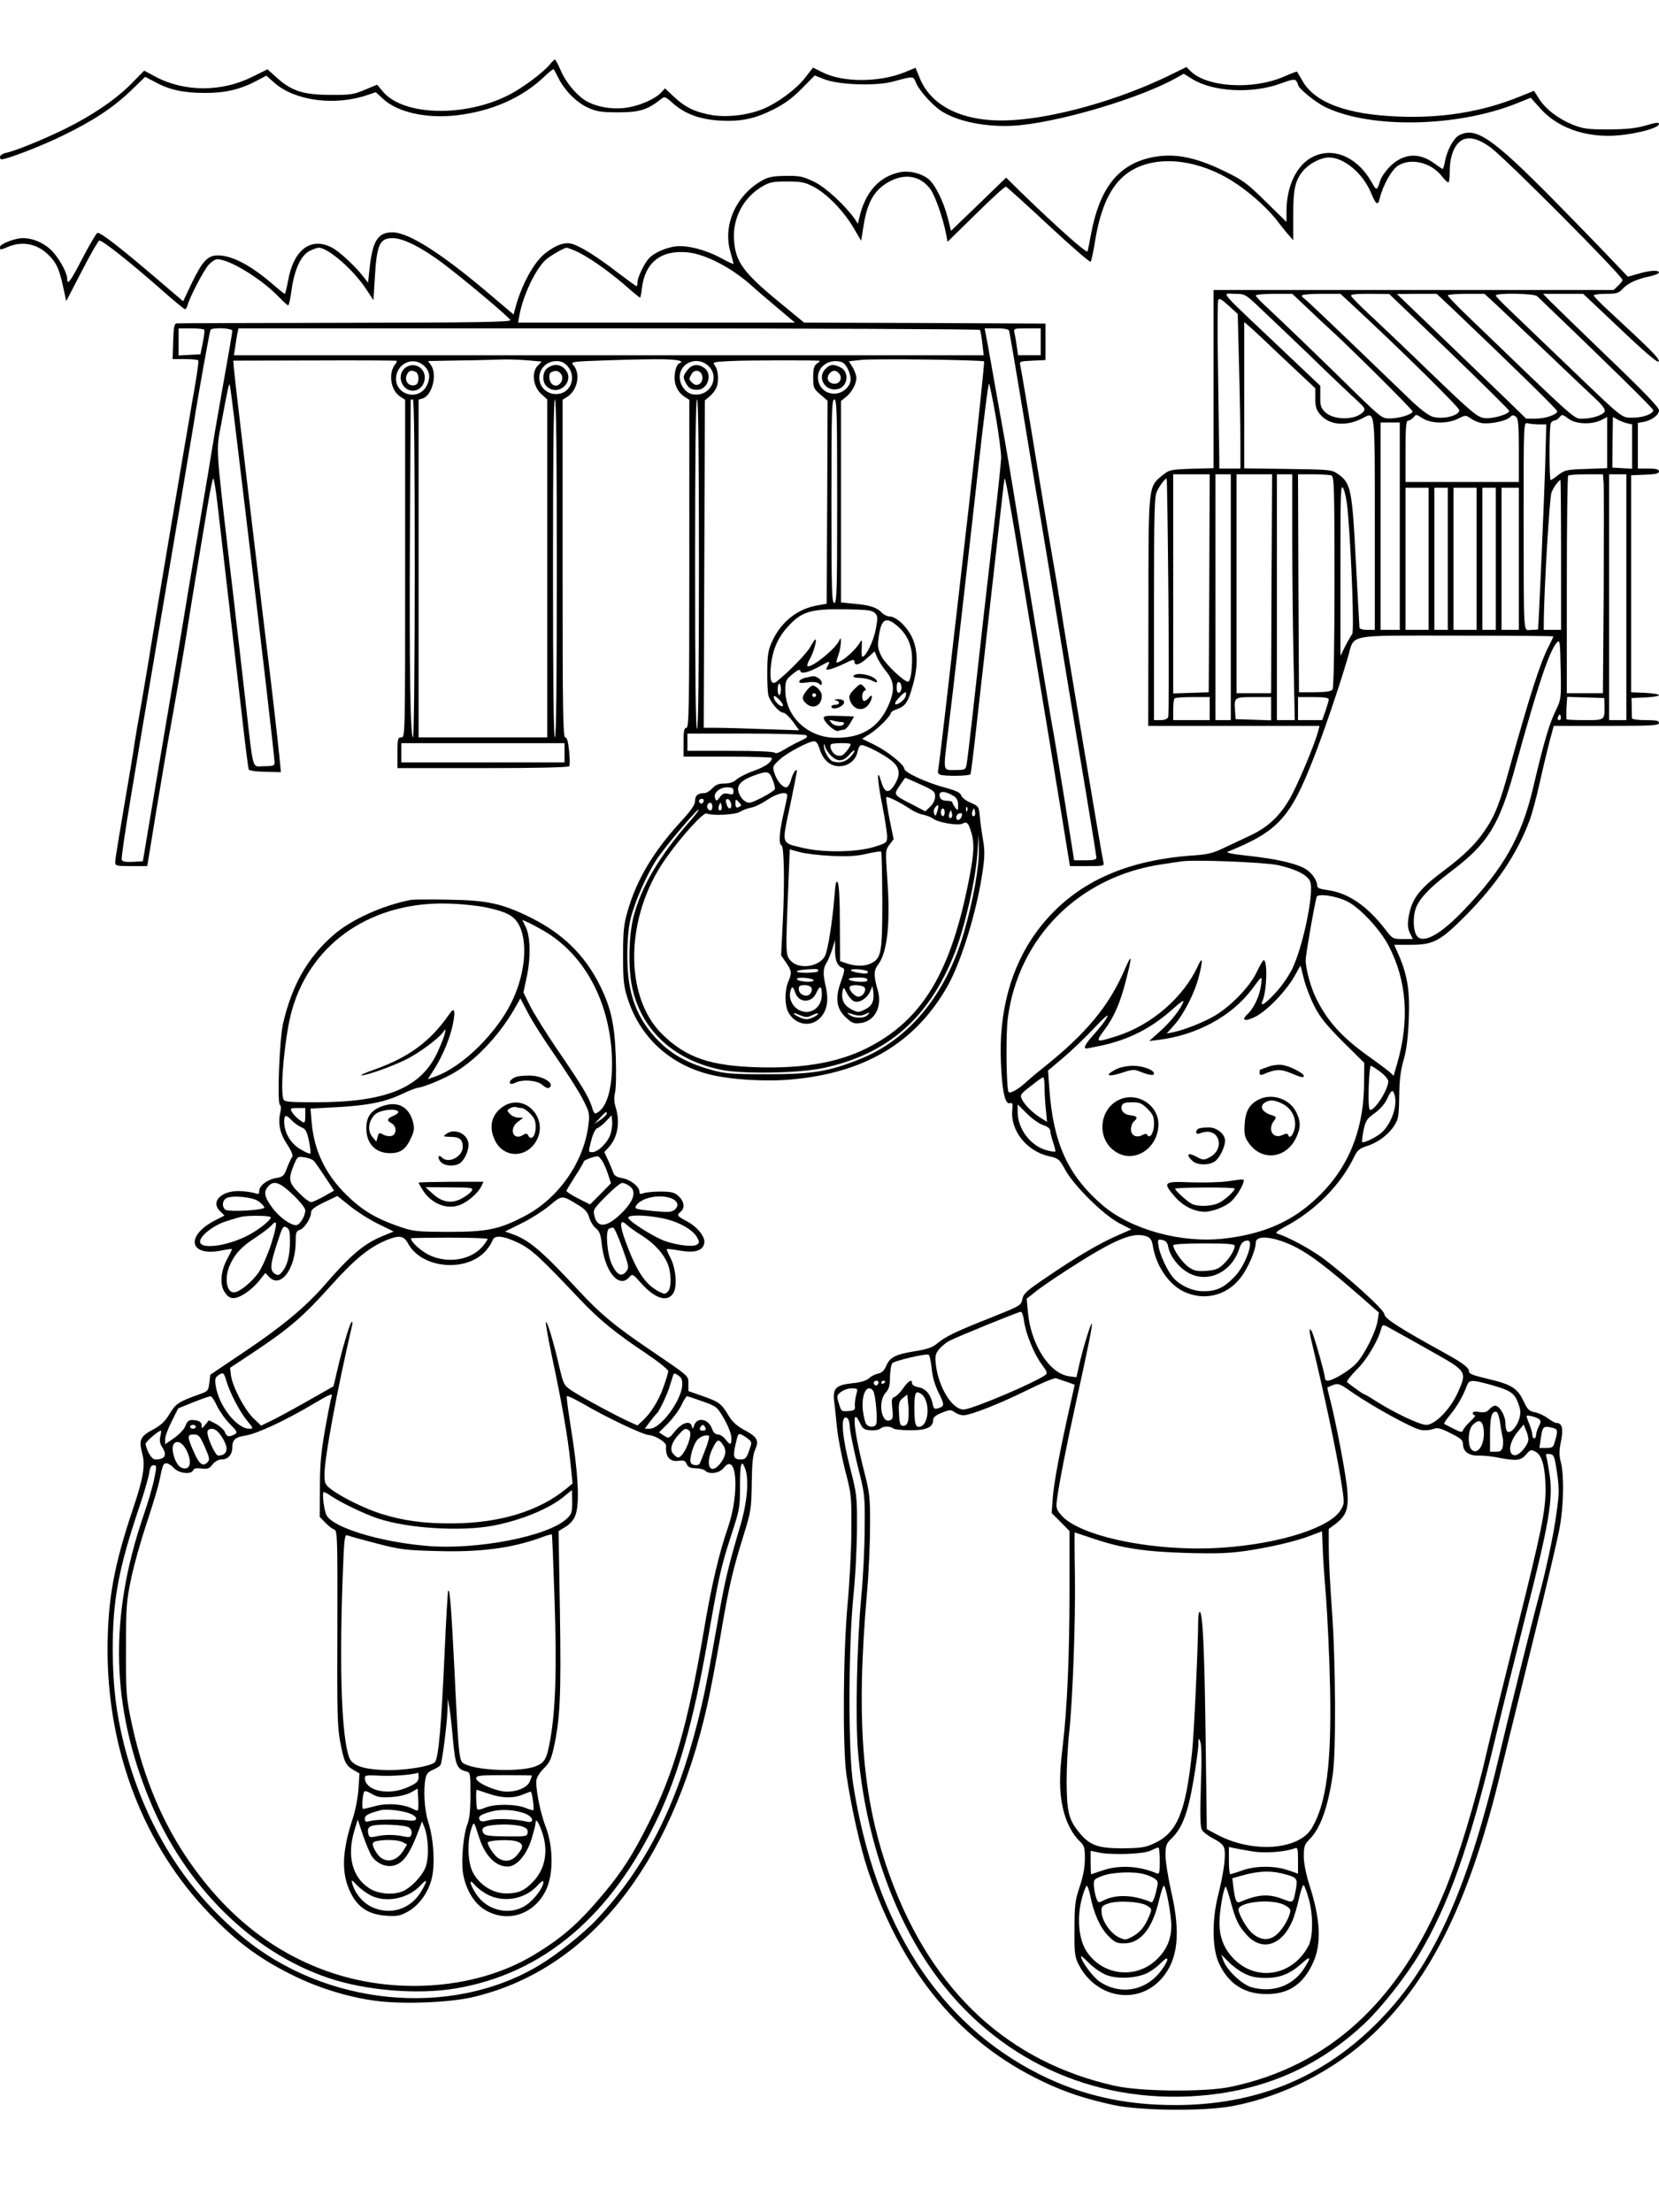 <?xml version="1.0" standalone="no"?>
<!DOCTYPE svg PUBLIC "-//W3C//DTD SVG 20010904//EN"
 "http://www.w3.org/TR/2001/REC-SVG-20010904/DTD/svg10.dtd">
<svg version="1.0" xmlns="http://www.w3.org/2000/svg"
 width="864pt" height="1152pt" viewBox="0 0 864 1152"
 preserveAspectRatio="xMidYMid meet">

<g transform="translate(0,1152) scale(0.1,-0.1)"
fill="#000000" stroke="none">
<path d="M2864 11185 c-35 -43 -145 -125 -217 -161 -228 -115 -544 -107 -651
17 l-32 38 -65 -27 c-57 -24 -76 -27 -179 -26 -138 0 -202 20 -278 89 l-49 44
-77 -38 c-160 -81 -355 -81 -507 0 l-58 31 -69 -70 c-81 -81 -200 -162 -339
-231 -111 -55 -265 -118 -312 -127 -17 -4 -31 -13 -31 -20 0 -8 3 -14 7 -14
28 0 210 70 320 124 161 78 266 148 359 238 l70 68 55 -29 c74 -40 147 -55
259 -55 105 0 183 19 266 63 l51 27 42 -37 c106 -94 314 -122 484 -64 l44 15
37 -34 c74 -70 223 -104 380 -87 186 21 345 91 463 204 24 23 44 39 47 36 2
-2 13 -24 25 -47 33 -65 95 -127 154 -153 44 -20 68 -24 157 -24 109 0 149 12
219 66 23 19 24 18 68 -21 62 -54 139 -82 243 -88 109 -6 181 9 280 59 57 29
98 59 146 108 l67 68 51 -20 c74 -29 268 -36 356 -12 112 30 105 30 121 -7 16
-40 89 -120 134 -148 96 -60 262 -88 417 -71 234 26 620 143 800 243 l43 24
45 -28 c109 -67 313 -77 459 -23 60 22 75 24 82 13 5 -7 9 -16 9 -19 0 -18 93
-94 145 -118 236 -112 682 -103 990 19 l77 31 53 -59 c98 -108 262 -158 439
-133 99 14 176 38 176 56 0 9 -17 7 -67 -8 -52 -15 -98 -20 -193 -21 -111 0
-132 3 -188 24 -76 31 -142 81 -177 136 l-26 41 -82 -33 c-189 -76 -397 -110
-621 -101 -271 10 -438 72 -503 186 -15 25 -27 47 -28 48 -1 2 -34 -11 -73
-28 -162 -68 -398 -53 -482 31 l-21 21 -92 -45 c-259 -126 -590 -220 -822
-232 -238 -13 -412 67 -474 217 l-23 56 -58 -24 c-133 -53 -321 -53 -428 1
l-48 24 -41 -53 c-46 -59 -143 -131 -218 -162 -77 -32 -183 -45 -263 -33 -89
15 -141 39 -200 94 l-49 46 -19 -21 c-29 -32 -103 -66 -170 -78 -70 -13 -153
-2 -212 28 -53 27 -115 100 -143 167 -13 30 -26 54 -29 54 -3 0 -15 -11 -26
-25z"/>
<path d="M7598 10815 c-29 -16 -63 -80 -73 -137 -4 -21 -9 -38 -11 -38 -2 0
-23 13 -45 30 -78 56 -155 52 -224 -11 -24 -23 -49 -57 -56 -77 -18 -57 -20
-57 -46 -10 -76 134 -206 187 -314 127 -79 -44 -129 -152 -129 -279 l0 -56
-108 106 c-96 95 -119 112 -212 157 -165 81 -281 100 -405 68 -158 -42 -249
-163 -292 -389 -8 -45 -17 -87 -19 -95 -4 -12 -153 120 -347 308 l-77 76 -83
-80 c-45 -44 -109 -106 -143 -138 l-61 -59 -17 67 c-21 84 -67 177 -102 204
-36 28 -96 43 -142 35 -111 -20 -187 -104 -217 -239 l-7 -30 -16 24 c-51 72
-150 164 -211 194 -58 28 -75 32 -146 31 -57 0 -90 -5 -115 -18 -143 -74 -218
-235 -176 -378 9 -31 16 -59 16 -62 0 -3 -28 10 -63 29 -80 44 -177 69 -238
62 -52 -6 -115 -35 -140 -63 -25 -28 -59 -100 -59 -124 0 -11 -2 -20 -5 -20
-3 0 -46 31 -96 69 -104 81 -196 139 -240 151 -36 11 -83 -5 -137 -47 -61 -46
-127 -168 -159 -290 l-8 -31 -105 89 c-263 225 -440 339 -526 339 -77 0 -104
-44 -120 -194 l-7 -68 -26 33 c-42 54 -123 129 -163 150 -110 57 -200 -12
-228 -175 -7 -36 -14 -66 -17 -66 -3 0 -33 24 -66 53 -112 96 -209 147 -282
147 -54 0 -81 -29 -140 -152 l-41 -87 -130 111 c-199 170 -303 251 -317 245
-6 -3 -41 -62 -77 -131 -63 -122 -80 -145 -80 -108 0 34 -48 118 -88 154 -40
36 -93 58 -143 58 -40 0 -119 -30 -119 -46 0 -17 0 -17 43 1 73 30 148 16 205
-38 45 -43 60 -75 80 -167 l17 -78 81 156 c44 86 85 157 91 159 13 5 163 -114
323 -255 63 -56 119 -102 123 -102 5 0 11 9 14 21 11 41 80 174 107 207 15 17
36 32 47 32 65 0 231 -102 324 -199 21 -22 42 -41 46 -41 4 0 12 37 18 83 15
106 50 180 95 201 19 9 39 16 45 16 50 0 180 -113 247 -214 l39 -59 7 114 c10
175 25 209 93 209 56 0 154 -50 268 -136 123 -94 340 -277 345 -291 3 -10
-174 -13 -860 -14 -474 -1 -870 -2 -878 -3 -12 -1 -16 -20 -18 -93 l-3 -93 65
0 c36 0 67 -3 69 -7 3 -5 -10 -93 -29 -198 -34 -195 -207 -1217 -229 -1360 -7
-44 -25 -147 -39 -230 -15 -82 -31 -177 -36 -210 -4 -33 -29 -180 -54 -326
-25 -146 -46 -275 -46 -287 0 -21 4 -22 83 -22 l84 0 52 318 c29 174 59 351
67 392 25 136 74 423 89 520 14 92 61 377 106 645 12 72 25 136 29 143 3 7 14
-54 23 -135 22 -191 99 -854 132 -1143 14 -124 28 -230 30 -236 2 -7 35 -12
86 -13 l82 -2 -7 73 c-8 82 -48 432 -71 613 -8 66 -31 255 -50 420 -20 165
-42 354 -50 420 -32 269 -64 542 -67 578 l-3 39 423 1 c233 1 426 0 428 -2 2
-2 -1 -10 -7 -17 -38 -46 -25 -137 25 -169 l26 -17 0 -879 c0 -872 0 -879 -20
-879 -18 0 -20 -7 -20 -80 l0 -80 444 0 c287 0 447 4 451 10 3 6 3 42 -1 80
-5 49 -11 70 -20 70 -12 0 -14 141 -14 879 l0 879 25 16 c54 35 70 122 30 166
-15 16 -4 18 187 24 112 4 240 6 286 5 79 -2 109 -10 78 -22 -8 -3 -18 -26
-21 -50 -8 -52 11 -97 50 -123 l25 -16 0 -854 c0 -752 -2 -854 -15 -854 -12 0
-15 -15 -15 -75 l0 -75 230 0 c127 0 230 -3 230 -7 -1 -22 -33 -45 -94 -67
-37 -13 -78 -34 -90 -45 -15 -14 -35 -21 -62 -21 -30 0 -47 -6 -64 -25 -13
-14 -31 -25 -41 -25 -34 0 -49 -12 -49 -40 0 -21 -20 -50 -81 -116 -140 -155
-224 -297 -271 -461 -19 -65 -23 -103 -23 -228 0 -128 3 -160 23 -222 63 -201
217 -345 427 -398 107 -27 292 -39 428 -26 380 34 642 190 809 481 76 132 160
410 188 620 9 65 8 101 -1 150 -6 36 -14 89 -16 118 -5 52 -6 54 -48 72 -24
10 -46 27 -49 38 -5 15 -27 25 -89 42 -91 24 -207 78 -207 96 0 21 -85 90
-153 124 l-67 33 43 27 c41 26 107 93 107 108 0 5 15 14 34 20 43 16 57 39 81
127 28 101 25 187 -8 252 -29 56 -81 103 -115 103 -12 0 -29 9 -39 19 -26 28
-63 40 -144 47 l-69 7 0 524 0 525 25 20 c31 24 55 69 55 100 0 13 -9 37 -19
55 l-20 32 67 7 c67 7 629 0 637 -8 4 -4 -60 -597 -130 -1198 -19 -162 -50
-437 -70 -610 -20 -173 -38 -320 -40 -327 -2 -6 3 -14 11 -17 24 -9 152 -7
158 2 3 5 16 112 30 238 25 223 115 1019 135 1199 6 50 11 95 12 100 3 23 23
-87 98 -540 73 -436 223 -1346 237 -1437 l6 -38 90 0 c89 0 90 0 84 23 -7 25
-196 1155 -226 1352 -11 72 -27 166 -35 210 -8 44 -49 287 -90 539 -41 253
-78 470 -81 482 -6 22 -3 23 63 26 l68 3 0 95 0 95 -629 3 -628 2 -130 107
c-187 154 -228 210 -235 323 -8 114 48 220 145 278 41 24 57 27 132 27 74 0
92 -4 138 -28 69 -36 156 -126 207 -213 l40 -68 12 76 c20 131 61 198 148 239
77 36 151 20 199 -44 25 -32 67 -152 83 -234 l8 -42 148 145 c81 80 151 144
156 142 5 -2 105 -92 222 -201 117 -109 215 -194 219 -190 4 4 15 55 24 113
29 173 81 282 162 344 118 90 311 89 494 -4 102 -51 227 -155 295 -244 17 -22
41 -53 55 -68 l25 -29 0 128 c0 139 10 184 52 234 32 38 93 69 134 69 79 0
178 -83 220 -186 25 -61 36 -67 45 -26 17 69 62 149 96 170 67 41 170 16 226
-54 15 -19 30 -34 35 -34 4 0 7 24 7 53 0 70 16 124 47 154 37 38 96 28 170
-28 88 -68 683 -666 683 -687 0 -5 -10 -18 -23 -30 l-23 -22 -1042 0 -1042 0
0 -464 0 -464 -114 -3 c-110 -4 -116 -5 -153 -35 -73 -60 -72 -45 -72 -711
l-1 -593 446 0 446 0 -7 -27 c-16 -65 -108 -284 -149 -354 -53 -91 -115 -148
-205 -190 -36 -17 -97 -46 -136 -64 -58 -28 -87 -35 -165 -40 -368 -26 -631
-154 -810 -395 -135 -183 -200 -421 -187 -689 6 -143 22 -214 46 -206 14 4 16
-1 13 -34 -11 -108 74 -215 191 -242 50 -11 54 -14 86 -73 46 -82 196 -231
279 -275 l64 -33 -75 -33 c-90 -39 -211 -110 -369 -218 -102 -69 -118 -84
-124 -113 -6 -32 -10 -34 -162 -95 -185 -73 -238 -99 -281 -135 -25 -21 -52
-30 -119 -41 -99 -16 -128 -31 -147 -77 -10 -23 -23 -35 -42 -39 -15 -3 -37
-14 -48 -25 -14 -12 -43 -21 -85 -25 -86 -9 -103 -26 -96 -92 4 -27 10 -90 15
-140 5 -49 24 -148 42 -220 33 -125 34 -137 33 -310 0 -99 -9 -274 -20 -390
-23 -257 -26 -737 -6 -885 24 -165 72 -381 113 -502 180 -532 479 -893 911
-1098 120 -57 222 -90 368 -122 141 -30 473 -33 620 -5 265 50 535 188 731
375 307 292 509 708 669 1382 18 74 90 367 160 650 71 283 135 559 144 612 20
115 22 266 5 333 -10 38 -9 61 1 112 13 65 5 93 -24 93 -7 0 -27 11 -46 25
-18 14 -49 28 -68 31 -29 6 -37 14 -59 61 -31 64 -62 84 -182 112 -87 21 -101
27 -101 42 0 17 -38 45 -120 90 -238 131 -320 183 -320 205 0 23 -196 200
-327 297 -61 44 -175 106 -228 122 -16 5 -8 12 41 39 156 83 290 220 359 367
14 28 27 39 58 49 57 17 111 55 144 102 26 39 28 48 30 157 1 85 7 136 23 191
15 53 23 115 27 212 6 149 -7 230 -53 336 l-23 52 85 0 c119 0 154 18 289 154
159 161 265 318 330 491 13 33 37 123 54 200 17 77 41 175 52 218 l21 77 274
0 c237 0 274 2 274 15 0 12 -14 15 -70 15 -40 0 -70 4 -71 10 0 6 -1 31 -1 58
l-1 47 72 3 c39 2 71 7 71 12 0 5 -33 10 -72 12 l-73 3 0 565 0 565 73 3 c55
2 72 6 72 17 0 11 -14 15 -55 15 l-55 0 0 119 0 119 30 5 c44 9 80 36 80 61 0
14 -80 98 -258 268 -141 136 -277 268 -302 293 l-44 45 104 0 105 0 195 -184
c136 -129 196 -179 199 -168 3 16 -40 59 -256 259 -46 42 -83 80 -83 85 0 4
28 8 63 8 55 0 67 3 88 26 28 30 73 51 142 65 26 6 47 15 47 20 0 14 -50 11
-109 -7 l-53 -15 -103 108 c-56 59 -183 189 -281 289 -323 327 -409 386 -496
339z m-4603 -601 c58 -24 165 -98 254 -174 44 -39 82 -70 84 -70 3 0 7 22 10
49 16 134 99 200 236 187 98 -9 239 -84 346 -183 11 -10 64 -56 118 -101 l97
-82 -721 0 -721 0 7 38 c19 104 83 239 137 289 22 20 96 63 109 63 4 0 24 -7
44 -16z m3544 -276 c31 -29 152 -144 270 -257 117 -114 234 -225 259 -247 39
-36 44 -44 33 -57 -37 -46 -155 -47 -200 -3 -22 22 -26 35 -25 82 l0 55 -170
161 c-376 356 -344 318 -276 318 50 0 56 -3 109 -52z m278 -30 c48 -46 92 -87
99 -93 96 -86 444 -431 441 -438 -5 -16 -67 -35 -116 -36 -42 -1 -46 2 -180
132 -184 181 -383 372 -458 442 -35 32 -63 61 -63 66 0 5 43 9 95 9 l95 0 87
-82z m236 15 c247 -229 547 -525 547 -539 0 -29 -86 -50 -139 -34 -21 6 -67
41 -120 92 -390 376 -544 523 -552 526 -5 2 -9 8 -9 13 0 5 45 9 100 9 l101 0
72 -67z m495 -234 c171 -165 312 -304 312 -309 0 -17 -89 -43 -130 -37 -36 5
-63 27 -273 229 -127 123 -273 262 -323 308 -50 47 -94 91 -97 98 -5 9 17 12
96 12 l102 -1 313 -300z m16 224 c345 -329 546 -526 546 -535 0 -17 -62 -38
-111 -38 l-51 0 -116 113 c-109 105 -220 212 -457 440 l-100 96 104 1 103 0
82 -77z m229 20 c34 -32 154 -146 267 -253 113 -108 227 -216 254 -241 33 -31
47 -52 43 -62 -7 -18 -66 -37 -112 -37 -51 1 -8 -38 -607 539 -54 52 -98 98
-98 103 0 4 43 8 96 8 l95 0 62 -57z m212 45 c350 -335 605 -585 605 -594 0
-19 -52 -39 -105 -39 -62 0 -45 -13 -345 275 -118 113 -250 239 -292 280 -43
40 -78 77 -78 81 0 15 199 11 215 -3z m-1552 -368 c4 -151 7 -332 7 -402 l0
-128 -55 0 -55 0 0 48 c-1 26 -3 219 -6 430 -4 210 -3 389 0 398 5 13 15 8 54
-27 l48 -44 7 -275z m234 41 l163 -153 0 -53 c0 -43 5 -60 26 -84 46 -55 133
-63 218 -20 69 36 66 62 66 -552 l0 -549 -40 0 c-25 0 -40 5 -40 13 -1 6 -9
163 -19 347 -19 373 -26 404 -92 451 -33 23 -40 24 -261 27 l-228 3 0 381 0
381 22 -19 c13 -10 96 -88 185 -173z m-5623 151 c2 -4 -1 -34 -8 -67 l-12 -60
-57 -3 -57 -3 0 71 0 70 64 0 c36 0 67 -3 70 -8z m146 -5 c0 -7 -23 -141 -51
-297 -28 -157 -54 -312 -59 -345 -5 -33 -23 -141 -40 -240 -17 -99 -51 -301
-76 -450 -24 -148 -58 -351 -75 -450 -17 -99 -61 -360 -98 -580 l-67 -400 -52
-3 c-38 -2 -54 1 -58 11 -3 8 18 151 46 318 28 167 55 329 60 359 5 30 32 190
60 355 87 511 201 1187 210 1245 18 121 82 474 86 482 9 14 114 10 114 -5z
m3894 5 c2 -4 8 -36 12 -70 l7 -62 -1953 0 -1952 0 7 43 c3 23 8 54 11 70 l6
27 1928 0 c1061 0 1931 -4 1934 -8z m151 -4 c3 -7 34 -191 70 -408 36 -217 67
-408 70 -425 12 -65 97 -578 150 -905 31 -190 81 -491 111 -669 30 -179 54
-331 54 -338 0 -9 -17 -13 -58 -13 l-58 0 -52 328 c-29 180 -57 350 -63 377
-9 48 -156 935 -204 1235 -13 80 -31 183 -39 230 -24 135 -66 368 -81 455 -8
44 -17 95 -21 113 l-6 32 61 0 c40 0 63 -4 66 -12z m165 -58 l0 -70 -59 0 -59
0 -7 48 c-3 26 -9 57 -12 70 -5 21 -3 22 66 22 l71 0 0 -70z m-2676 -96 l77
-7 -22 -23 c-32 -35 -22 -108 20 -146 l31 -28 0 -880 0 -880 -335 0 -335 0 0
879 0 880 21 6 c50 16 77 124 44 173 l-16 22 168 3 c92 1 191 4 219 5 28 1 86
-1 128 -4z m1525 -3 c3 -1 -4 -7 -15 -15 -15 -11 -19 -27 -19 -71 0 -54 2 -59
38 -90 l37 -32 -2 -529 -3 -528 -45 -8 c-108 -18 -194 -87 -241 -193 -18 -40
-23 -69 -23 -150 -1 -55 2 -112 6 -127 10 -35 55 -88 76 -89 10 0 32 -21 51
-46 l33 -46 -183 6 c-100 4 -212 7 -248 7 l-66 0 3 852 3 853 24 20 c13 11 28
30 34 42 16 31 13 94 -5 118 -15 20 -13 20 83 25 77 4 443 5 462 1z m-2066
-21 c34 -27 41 -63 21 -105 -43 -91 -178 -49 -160 50 13 66 87 96 139 55z
m738 7 c69 -53 39 -159 -45 -159 -79 0 -117 91 -61 147 27 27 79 33 106 12z
m742 -7 c73 -58 17 -171 -77 -153 -36 7 -66 48 -66 90 0 71 85 109 143 63z
m702 14 c21 -8 45 -56 45 -89 0 -38 -41 -75 -85 -75 -89 0 -118 116 -40 158
23 13 56 15 80 6z m801 -284 c16 -91 28 -187 28 -215 -1 -27 -22 -228 -48
-445 -25 -217 -64 -559 -86 -760 -22 -201 -43 -377 -46 -392 -5 -26 -9 -28
-60 -28 -64 0 -62 -11 -39 179 22 175 105 902 162 1413 26 235 50 424 54 420
3 -4 19 -81 35 -172z m-3961 -51 c14 -118 41 -342 60 -499 72 -597 145 -1224
145 -1252 0 -15 -9 -18 -55 -18 -65 0 -53 -45 -100 368 -19 167 -39 343 -45
390 -5 48 -23 202 -40 342 -66 569 -64 545 -40 672 36 195 42 220 46 216 2 -3
15 -101 29 -219z m935 -739 c0 -484 -4 -880 -9 -880 -14 0 -20 373 -16 1080 2
371 4 676 4 678 1 1 6 2 11 2 7 0 10 -300 10 -880z m740 0 c0 -580 -3 -880
-10 -880 -7 0 -10 300 -10 880 0 580 3 880 10 880 7 0 10 -300 10 -880z m740
26 c0 -559 -3 -857 -10 -861 -7 -4 -10 283 -10 854 0 567 3 861 10 861 7 0 10
-291 10 -854z m720 324 c0 -464 -2 -530 -15 -530 -13 0 -15 66 -15 530 0 464
2 530 15 530 13 0 15 -66 15 -530z m3052 430 c44 -27 130 -27 182 0 38 19 40
19 65 1 14 -10 40 -21 56 -24 41 -7 124 9 147 29 14 14 20 14 33 4 12 -10 15
-42 15 -176 l0 -164 -295 0 -295 0 0 160 c0 129 3 160 14 160 7 0 19 7 26 15
16 19 13 19 52 -5z m759 -2 c37 -27 118 -30 167 -6 l32 16 0 -133 0 -133 -108
-4 c-100 -3 -111 -5 -145 -30 -19 -16 -38 -28 -41 -28 -8 0 -8 274 0 294 3 9
12 16 19 16 7 0 18 7 25 15 16 19 15 19 51 -7z m302 -22 l27 -6 0 -116 0 -115
-52 3 -51 3 1 130 c1 72 2 131 2 133 0 1 10 -4 23 -12 12 -7 34 -16 50 -20z
m-1183 -536 l0 -540 -50 0 -50 0 0 540 0 540 50 0 50 0 0 -540z m724 530 l39
0 -6 -222 c-5 -162 -33 -817 -37 -845 0 -2 -16 -3 -35 -3 -43 0 -39 -59 -40
583 0 493 0 498 20 493 11 -3 38 -6 59 -6z m-1716 -827 l-3 -568 -92 -3 -93
-3 0 571 0 570 95 0 95 0 -2 -567z m112 -73 l0 -640 -40 0 -40 0 0 640 0 640
40 0 40 0 0 -640z m212 70 l-2 -570 -90 0 -90 0 0 570 0 570 93 0 92 0 -3
-570z m108 232 c0 -186 3 -474 7 -640 l6 -302 -46 0 -47 0 0 640 0 640 40 0
40 0 0 -338z m204 332 c14 -6 16 -63 16 -553 0 -316 -4 -552 -10 -561 -6 -10
-30 -14 -92 -15 l-83 0 -3 568 -2 567 79 0 c44 0 86 -3 95 -6z m1418 -45 c1
-28 1 -284 0 -570 l-4 -519 -94 0 -94 0 0 563 c0 310 3 567 7 570 3 4 46 7 94
7 l87 0 4 -51z m118 -589 l0 -640 -45 0 -45 0 0 640 0 640 45 0 45 0 0 -640z
m-2385 3 c3 -337 2 -619 -1 -627 -4 -10 -19 -16 -40 -16 l-34 0 0 580 c0 516
2 585 16 613 17 34 45 69 50 64 2 -2 6 -278 9 -614z m2045 217 l0 -390 -45 0
-45 0 0 48 c2 171 30 642 40 667 10 27 38 65 47 65 1 0 3 -175 3 -390z m-1110
216 c19 -225 33 -616 22 -628 -5 -7 -22 -35 -36 -63 l-25 -50 0 450 c0 412 1
448 15 421 9 -16 20 -73 24 -130z m420 -236 l0 -370 -60 0 -60 0 0 370 0 370
60 0 60 0 0 -370z m100 0 l0 -370 -35 0 -35 0 0 370 0 370 35 0 35 0 0 -370z
m150 0 l0 -370 -60 0 -60 0 0 370 0 370 60 0 60 0 0 -370z m100 0 l0 -370 -35
0 -35 0 0 370 0 370 35 0 35 0 0 -370z m120 0 l0 -370 -45 0 -45 0 0 370 0
370 45 0 45 0 0 -370z m-3354 -282 c16 -16 16 -24 5 -85 -11 -60 -51 -143 -70
-143 -3 0 -5 21 -3 48 2 40 1 44 -9 27 -26 -44 -97 -105 -122 -105 -3 0 1 17
9 38 15 41 19 113 5 77 -18 -43 -150 -149 -166 -133 -3 3 3 21 14 39 19 34 37
99 27 99 -3 0 -14 -17 -25 -37 -16 -32 -110 -129 -176 -182 -27 -21 -37 4 -31
74 8 87 35 151 85 207 75 84 120 98 308 95 110 -2 135 -5 149 -19z m120 -70
c49 -43 74 -99 74 -169 0 -66 -9 -119 -21 -119 -21 0 -116 90 -137 130 -19 36
-22 55 -17 93 13 105 37 121 101 65z m3414 -52 c0 -2 -11 -26 -25 -53 -43 -83
-98 -254 -201 -624 -52 -190 -79 -259 -132 -335 -48 -71 -110 -131 -218 -212
-127 -95 -164 -146 -179 -244 -5 -34 -3 -55 8 -77 l15 -31 -53 0 c-52 0 -53 1
-95 56 -93 119 -191 185 -297 199 -37 5 -53 11 -53 21 0 32 -32 75 -70 94 -53
27 -148 48 -295 64 -82 9 -114 16 -100 21 262 106 326 177 447 489 56 144 133
371 178 524 36 123 -18 112 565 112 278 0 505 -2 505 -4z m11 -389 c-33 -68
-60 -159 -116 -397 -60 -257 -154 -422 -360 -638 -121 -127 -211 -178 -245
-137 -18 22 -23 86 -10 134 15 55 69 114 188 204 191 144 250 239 332 537 120
435 178 608 218 654 16 17 17 8 20 -139 3 -156 2 -157 -27 -218z m-3486 207
c45 -55 47 -104 6 -190 -51 -107 -141 -159 -273 -156 -144 3 -258 112 -258
248 0 49 3 55 38 84 27 22 38 27 40 16 4 -18 44 -8 108 28 47 26 50 26 33 -5
-9 -18 -8 -19 18 -13 15 4 49 18 76 31 38 19 47 21 47 8 0 -25 28 -17 67 19
l38 34 13 -31 c7 -17 28 -50 47 -73z m80 -84 c0 -13 -6 -25 -12 -27 -9 -3 -13
6 -13 27 0 21 4 30 13 28 6 -3 12 -15 12 -28z m-628 -10 c0 -16 -4 -30 -9 -30
-4 0 -8 14 -8 30 0 17 4 30 8 30 5 0 9 -13 9 -30z m649 -37 c-6 -20 -45 -48
-54 -39 -3 4 7 20 23 36 30 32 40 33 31 3z m-639 -49 c-10 -10 -47 26 -47 45
0 11 7 8 27 -11 15 -15 24 -31 20 -34z m2223 -14 l0 -60 -95 0 -95 0 0 53 c0
30 3 57 7 60 3 4 46 7 95 7 l88 0 0 -60z m320 0 l0 -61 -92 3 -93 3 -3 44 c-5
70 -4 71 98 71 l90 0 0 -60z m300 48 c0 -7 -8 -34 -17 -60 l-17 -48 -63 0 -63
0 0 60 0 60 80 0 c57 0 80 -4 80 -12z m1436 -33 c1 -76 2 -75 -100 -75 -51 0
-95 2 -97 4 -2 2 -2 30 -1 60 l4 57 96 -3 97 -3 1 -40z m-230 -72 c-10 -10
-19 5 -10 18 6 11 8 11 12 0 2 -7 1 -15 -2 -18z m-3927 -82 c10 -7 2 -14 -30
-29 -24 -11 -63 -32 -86 -46 -25 -16 -44 -22 -48 -16 -4 6 -89 10 -231 10
l-224 0 0 45 0 45 303 0 c166 0 308 -4 316 -9z m70 -72 c17 -56 54 -89 101
-89 48 0 87 31 96 75 4 21 12 35 21 35 23 0 118 -50 157 -82 43 -35 47 -73 15
-124 -30 -49 -52 -44 -69 14 -25 86 -22 12 5 -122 14 -70 25 -143 25 -161 0
-33 -2 -35 -67 -55 -88 -28 -264 -31 -369 -6 -118 28 -113 15 -70 217 20 96
36 178 36 182 0 21 -21 -8 -30 -43 -6 -23 -17 -40 -25 -40 -21 0 -50 35 -62
75 -11 33 -9 36 29 71 41 36 150 94 179 94 10 0 20 -15 28 -41z m-1329 -19 l0
-50 -425 0 -425 0 0 50 0 50 425 0 425 0 0 -50z m1387 -14 c34 -35 65 -33 97
5 14 17 26 25 26 19 0 -6 -11 -22 -25 -35 -24 -24 -57 -31 -90 -19 -19 8 -46
56 -44 81 1 13 3 12 6 -4 2 -12 16 -33 30 -47z m103 59 c0 -13 -32 -54 -46
-59 -9 -3 -24 -2 -33 4 -19 10 -33 44 -23 54 7 8 102 8 102 1z m-406 -186 c9
-22 14 -44 11 -49 -10 -16 -112 -70 -132 -70 -24 0 -49 26 -58 60 -8 33 19 59
83 82 70 25 78 23 96 -23z m770 -24 c69 -31 76 -37 76 -63 0 -18 -10 -38 -26
-53 l-25 -24 -63 33 c-105 54 -103 52 -71 100 15 23 29 42 30 42 1 0 37 -16
79 -35z m-974 -35 c0 -17 -4 -19 -26 -14 -21 5 -31 2 -45 -17 -16 -22 -18 -22
-25 -6 -10 27 23 57 63 57 26 0 33 -4 33 -20z m1148 -26 c15 -10 22 -24 22
-47 -1 -30 -1 -31 -15 -13 -8 11 -15 23 -15 28 0 4 -13 8 -29 8 -17 0 -31 6
-35 16 -14 36 20 40 72 8z m-868 4 c0 -7 -9 -51 -20 -98 -22 -95 -25 -157 -10
-162 14 -4 17 -211 6 -413 l-8 -160 26 -38 c30 -44 31 -52 11 -100 -19 -46
-19 -120 0 -157 34 -66 115 -82 165 -32 37 37 47 91 31 162 -16 68 -15 97 3
125 8 12 21 44 30 71 l15 49 0 -57 c1 -55 13 -80 43 -90 8 -3 5 -21 -11 -66
-33 -88 -26 -144 24 -190 33 -31 42 -34 79 -29 73 10 112 87 87 172 -21 71
-21 102 1 130 49 63 66 215 49 448 -10 145 -10 150 11 178 l22 29 -22 107
c-11 59 -19 110 -16 112 6 6 81 -32 129 -65 17 -11 46 -24 65 -27 18 -4 40
-13 48 -19 25 -21 131 -39 155 -27 23 13 31 4 47 -51 15 -52 12 -107 -11 -227
-95 -496 -244 -745 -534 -891 -150 -75 -328 -106 -563 -100 -254 7 -378 50
-503 172 -201 198 -194 612 16 912 80 115 198 245 215 238 28 -13 149 -7 173
8 12 8 38 18 57 22 20 3 58 22 85 40 50 35 105 47 105 24z m-436 -33 c-4 -8
-10 -12 -15 -9 -14 8 -10 24 6 24 9 0 12 -6 9 -15z m144 -13 c4 -25 -13 -30
-22 -6 -9 25 -7 36 7 32 6 -3 13 -14 15 -26z m52 -5 c0 -3 -7 -7 -15 -11 -11
-4 -15 2 -15 20 0 23 2 24 15 10 8 -8 15 -17 15 -19z m-150 -7 c0 -11 -4 -20
-9 -20 -14 0 -23 18 -16 30 10 17 25 11 25 -10z m46 -17 c-11 -11 -19 6 -11
24 8 17 8 17 12 0 3 -10 2 -21 -1 -24z m1125 -9 c-7 -24 -10 -26 -16 -11 -4
10 -2 24 5 32 18 21 21 14 11 -21z m156 4 c-3 -8 -6 -5 -6 6 -1 11 2 17 5 13
3 -3 4 -12 1 -19z m-1443 -53 c-162 -185 -254 -342 -295 -500 -24 -95 -28
-257 -9 -355 44 -229 215 -390 466 -441 112 -23 405 -18 530 9 338 72 554 262
687 602 52 134 108 378 117 515 l7 100 1 -79 c2 -87 -30 -267 -78 -432 -93
-323 -288 -560 -546 -661 -161 -64 -245 -77 -479 -77 -185 0 -220 3 -288 22
-120 33 -204 78 -273 147 -119 119 -168 251 -167 450 0 76 6 145 17 190 21 88
85 233 136 310 42 64 212 265 219 259 2 -2 -18 -29 -45 -59z m1326 45 c0 -11
-4 -20 -10 -20 -5 0 -10 9 -10 20 0 11 5 20 10 20 6 0 10 -9 10 -20z m156 -17
c-11 -11 -19 6 -11 24 8 17 8 17 12 0 3 -10 2 -21 -1 -24z m-120 -10 c-11 -11
-19 6 -11 24 8 17 8 17 12 0 3 -10 2 -21 -1 -24z m51 2 c-4 -8 -11 -15 -17
-15 -14 0 -13 27 3 33 16 6 21 1 14 -18z m-677 -202 c87 -4 132 -1 184 11 38
9 71 14 75 11 3 -3 5 -117 6 -253 0 -271 -5 -301 -56 -327 -33 -18 -81 -18
-129 -2 l-35 12 -1 195 c0 117 -4 202 -11 214 -8 14 -12 -1 -17 -70 -11 -134
-34 -282 -50 -313 -30 -56 -134 -71 -177 -25 -28 29 -28 34 -14 380 l8 201 51
-14 c28 -8 103 -17 166 -20z m2325 -48 c96 -21 158 -53 169 -88 20 -56 -38
-336 -94 -452 -17 -35 -56 -92 -87 -125 -55 -59 -82 -77 -68 -42 23 53 27 212
6 212 -4 0 -20 -28 -36 -62 -35 -75 -134 -177 -218 -227 -58 -34 -155 -73
-216 -86 l-35 -7 41 46 c49 56 106 168 127 252 21 83 20 108 -4 57 -74 -165
-243 -311 -423 -368 -110 -35 -114 -34 -68 28 52 68 86 146 116 266 33 129 31
141 -9 49 -82 -189 -200 -330 -420 -506 -39 -31 -84 -69 -100 -84 -37 -33 -74
-53 -83 -45 -12 13 -16 302 -4 388 56 419 373 735 801 798 41 6 86 13 100 15
59 11 437 -4 505 -19z m367 -192 c67 -37 165 -143 210 -228 95 -182 110 -390
43 -618 l-17 -59 -21 20 c-12 10 -61 47 -109 81 -136 97 -212 179 -271 297
-30 58 -57 157 -57 205 0 28 44 281 57 328 6 21 107 5 165 -26z m-175 -546
c28 -55 63 -98 147 -182 l111 -110 -1 -111 c-3 -269 -101 -479 -297 -637 -116
-94 -255 -147 -434 -167 -221 -25 -482 47 -630 173 -181 155 -258 324 -278
607 l-7 95 77 65 c43 36 116 106 162 155 55 58 80 79 69 59 -8 -18 -38 -56
-66 -87 -46 -51 -61 -77 -42 -77 4 0 38 7 77 15 148 32 266 93 380 197 31 28
52 42 48 32 -14 -39 -65 -104 -120 -153 l-58 -52 50 6 c199 25 381 124 486
265 54 73 53 72 46 17 -7 -53 -37 -117 -68 -146 -38 -35 -17 -43 38 -16 62 31
160 133 205 212 l31 55 18 -71 c10 -40 35 -104 56 -144z m-2586 186 c-1 -10
-111 -12 -111 -2 0 5 24 9 53 11 58 3 59 3 58 -9z m259 -4 c0 -11 -16 -11 -59
-3 -46 10 -37 20 14 16 25 -2 45 -8 45 -13z m-283 -44 c2 -6 -15 -9 -42 -7
-25 2 -45 8 -45 14 0 12 82 6 87 -7z m276 9 c14 -14 -3 -19 -47 -16 -25 2 -46
8 -46 13 0 10 83 12 93 3z m-286 -50 c3 -8 -1 -22 -9 -31 -20 -19 -58 -1 -58
27 0 16 7 20 30 20 19 0 33 -6 37 -16z m272 7 c18 -12 -3 -51 -29 -51 -20 0
-53 38 -44 52 7 11 55 10 73 -1z m-357 -31 c18 -53 84 -55 108 -3 20 44 30 41
30 -7 0 -74 -71 -114 -128 -74 -29 20 -44 58 -36 90 8 31 13 30 26 -6z m308
-45 c27 -9 67 18 82 53 l12 27 4 -29 c6 -49 -6 -75 -44 -93 -34 -17 -37 -16
-72 2 -38 21 -52 51 -44 94 5 23 6 22 23 -12 10 -19 28 -39 39 -42z m-219 -71
c16 8 29 11 29 6 0 -4 -13 -13 -30 -20 -24 -10 -36 -10 -60 0 -17 7 -33 16
-36 21 -2 5 11 2 31 -7 32 -13 40 -13 66 0z m276 5 c23 11 25 10 13 -3 -16
-20 -70 -21 -96 -1 -17 13 -15 13 18 3 29 -9 44 -8 65 1z m2681 -300 c24 -18
42 -39 42 -50 0 -42 -68 -149 -94 -149 -7 0 -10 38 -8 115 2 63 7 115 11 115
4 0 26 -14 49 -31z m-1748 -83 c0 -29 3 -81 7 -116 l6 -62 -29 18 c-44 27 -84
66 -100 96 -13 26 -13 28 44 72 31 25 60 46 65 46 4 0 7 -24 7 -54z m1824 -42
c15 -59 -23 -157 -76 -198 -33 -25 -88 -50 -94 -43 -2 2 1 29 7 60 11 51 17
61 58 90 29 21 54 50 65 75 22 48 31 52 40 16z m-1831 -153 c24 -8 37 -19 37
-31 0 -9 7 -37 15 -60 8 -24 13 -45 11 -47 -2 -2 -22 1 -45 7 -83 22 -150 110
-151 197 l0 42 48 -48 c27 -27 65 -54 85 -60z m540 -580 c18 -7 26 -19 31 -49
16 -101 80 -197 157 -236 108 -53 228 -25 302 73 37 48 77 142 77 180 0 44
103 31 213 -26 76 -40 167 -110 330 -252 l98 -86 -6 -40 c-8 -57 -67 -176
-110 -223 -34 -38 -123 -92 -152 -92 -7 0 -13 7 -13 15 0 21 -57 222 -69 243
-15 25 -14 0 4 -72 65 -272 121 -537 146 -688 22 -135 22 -137 2 -170 -53 -92
-314 -176 -612 -197 -347 -25 -749 56 -845 170 -25 29 -27 37 -21 83 11 82 51
287 95 486 68 308 91 422 86 427 -5 6 -49 -138 -67 -221 l-13 -58 -38 5 c-103
14 -201 168 -215 338 l-6 66 44 35 c24 20 96 69 159 110 255 165 352 206 423
179z m111 -54 c10 -49 51 -103 101 -133 103 -60 230 -1 270 126 8 27 22 40 43
40 35 0 -12 -130 -68 -188 -55 -57 -94 -76 -160 -76 -59 -1 -126 30 -162 73
-29 34 -67 117 -74 159 -6 38 -5 39 19 35 18 -4 27 -13 31 -36z m346 5 c0 -22
-27 -66 -59 -96 -25 -24 -42 -30 -88 -34 -49 -3 -64 0 -93 20 -32 22 -79 89
-80 113 0 6 60 10 160 10 125 0 160 -3 160 -13z m-1097 -390 c8 -65 53 -175
93 -228 24 -31 30 -45 21 -52 -49 -39 -386 -182 -429 -182 -59 0 -130 115
-144 233 -5 44 -3 56 16 80 12 15 36 35 53 44 42 22 359 151 373 152 6 1 14
-21 17 -47z m1925 -49 c26 -14 117 -65 202 -113 180 -101 181 -103 132 -212
-39 -87 -119 -168 -164 -168 -34 0 -165 62 -266 126 -29 19 -55 34 -58 34 -5
0 -64 42 -88 62 -5 4 17 33 48 64 53 51 112 150 129 214 7 26 9 25 65 -7z
m-2406 -198 c4 -45 17 -89 37 -129 31 -63 31 -69 -5 -80 -18 -5 -22 -1 -27 24
-10 49 -36 79 -73 86 -19 3 -34 12 -34 20 0 25 -18 15 -47 -26 -15 -22 -36
-42 -45 -45 -14 -5 -16 -15 -11 -60 5 -46 3 -56 -12 -61 -46 -18 -64 100 -22
144 17 19 22 36 22 83 1 32 6 64 13 71 12 12 168 49 187 44 6 -1 13 -33 17
-71z m704 -71 l41 -15 -24 -107 c-51 -227 -84 -400 -90 -479 l-6 -82 47 -47
46 -47 0 -306 c0 -338 -12 -616 -35 -809 -19 -159 -19 -238 0 -326 16 -73 48
-136 89 -175 23 -22 26 -32 26 -90 0 -45 -9 -92 -27 -146 -24 -71 -27 -96 -27
-220 -1 -128 1 -144 22 -186 91 -176 308 -213 432 -72 85 97 100 234 50 451
-16 72 -30 157 -30 189 0 54 3 62 34 92 53 52 83 132 111 296 14 81 25 165 26
188 0 38 1 40 10 17 7 -16 8 -99 3 -231 -5 -149 -3 -211 5 -227 6 -12 34 -33
61 -47 34 -17 52 -33 56 -51 9 -36 -2 -122 -32 -243 -33 -129 -31 -276 3 -352
49 -108 132 -163 248 -163 117 -1 194 52 245 167 43 97 37 223 -21 402 -18 58
-29 113 -29 149 0 51 4 61 30 88 57 57 96 166 121 338 18 121 15 598 -5 864
-9 121 -16 263 -16 316 l0 98 35 26 c56 43 69 77 62 171 -5 76 -61 369 -92
485 -8 30 -13 54 -12 55 58 26 53 27 134 -29 108 -74 310 -185 352 -192 19 -4
48 -2 63 4 24 9 38 6 92 -21 54 -27 65 -36 65 -58 1 -39 31 -60 82 -59 24 1
71 -4 104 -11 93 -18 116 -15 143 17 23 26 26 27 51 13 32 -18 49 -81 50 -190
1 -114 -20 -220 -154 -754 -67 -269 -135 -544 -150 -610 -60 -263 -149 -558
-221 -732 -238 -578 -604 -912 -1114 -1020 -131 -28 -470 -25 -603 5 -553 123
-948 487 -1166 1075 -150 403 -185 815 -126 1490 9 100 16 256 16 347 1 158
-1 173 -36 309 -52 208 -60 324 -15 228 13 -27 21 -33 53 -35 22 -2 45 2 54
10 16 13 50 12 68 -2 6 -4 45 -8 89 -8 83 0 116 16 116 56 0 11 16 24 45 35
41 17 46 17 67 3 12 -9 32 -16 45 -16 37 0 182 57 329 129 76 38 146 67 154
64 8 -3 33 -12 56 -19z m-982 -9 c-4 -8 -10 -12 -15 -9 -14 8 -10 24 6 24 9 0
12 -6 9 -15z m36 11 c0 -3 -4 -8 -10 -11 -5 -3 -10 -1 -10 4 0 6 5 11 10 11 6
0 10 -2 10 -4z m3149 -16 c107 -30 127 -43 147 -95 14 -38 15 -52 6 -84 -13
-42 -45 -77 -61 -66 -6 3 -11 23 -11 44 0 40 -31 91 -54 91 -7 0 -21 -9 -30
-19 -13 -15 -26 -18 -52 -14 -22 4 -34 2 -34 -6 0 -6 5 -11 11 -11 6 0 -5 -15
-24 -32 -19 -18 -36 -39 -38 -47 -4 -11 -14 -9 -49 9 -25 12 -47 24 -49 26 -2
2 12 23 32 47 36 44 67 98 86 150 13 33 24 33 120 7z m-3300 -54 c-5 -18 -8
-44 -7 -57 3 -21 -2 -24 -34 -27 -35 -3 -37 -2 -49 39 -12 39 -12 43 10 60 13
11 38 19 56 19 33 0 33 0 24 -34z m88 22 c12 -15 25 -152 16 -174 -7 -18 -37
-18 -51 -1 -6 7 -14 39 -18 70 -10 84 21 145 53 105z m249 -16 c52 -34 43
-172 -11 -172 -19 0 -23 23 -23 108 1 70 7 82 34 64z m-66 -137 c-4 -21 -12
-30 -25 -30 -17 0 -20 8 -23 63 -3 56 0 65 20 82 l23 18 5 -51 c3 -29 3 -65 0
-82z m3082 -11 c3 -27 10 -61 13 -76 4 -15 4 -39 1 -53 -5 -20 -13 -25 -36
-25 l-30 0 0 93 c0 91 10 122 35 114 5 -2 13 -26 17 -53z m205 15 c8 -8 8 -17
-3 -37 -8 -15 -14 -35 -14 -44 0 -10 -4 -18 -10 -18 -5 0 -10 8 -10 19 0 10
-7 35 -15 54 -8 20 -15 39 -15 43 0 8 52 -5 67 -17z m-3591 -44 c2 -27 21
-117 41 -200 37 -146 38 -154 36 -325 0 -96 -8 -258 -18 -360 -23 -255 -31
-643 -16 -808 36 -412 166 -805 363 -1099 310 -463 805 -715 1358 -690 365 17
667 143 921 384 88 84 211 241 281 358 151 254 260 559 388 1092 39 164 116
474 170 688 117 461 138 587 121 711 -7 46 -15 92 -18 100 -4 12 0 15 18 12
22 -3 25 -10 38 -98 12 -83 11 -110 -3 -210 -15 -113 -55 -301 -96 -450 -33
-122 -154 -609 -205 -825 -169 -711 -350 -1102 -646 -1392 -283 -278 -623
-414 -1034 -415 -265 -1 -491 50 -709 159 -526 263 -858 779 -973 1513 -26
166 -25 707 1 975 11 105 19 267 19 360 1 164 -1 175 -36 313 -41 159 -50 266
-21 260 12 -2 18 -17 20 -53z m3299 3 c14 -74 -23 -148 -59 -119 -24 20 -22
105 4 131 29 29 48 25 55 -12z m235 -62 c0 -31 -49 -88 -73 -84 -35 5 -28 65
14 118 l34 42 12 -29 c7 -15 12 -37 13 -47z m128 58 c25 -7 26 -14 11 -66 -9
-35 -13 -38 -46 -38 l-36 0 7 46 c9 67 13 71 64 58z m-1182 -884 c8 -107 18
-319 21 -470 8 -392 -19 -601 -94 -728 -68 -118 -313 -134 -498 -34 l-50 27
-6 465 c-6 468 -15 656 -30 666 -5 3 -9 -19 -9 -48 0 -118 -21 -579 -31 -673
-33 -323 -78 -431 -202 -486 -44 -20 -69 -23 -162 -24 -124 0 -168 15 -220 77
-59 70 -69 109 -70 268 0 80 6 195 13 255 18 164 34 581 30 828 -2 119 -2 217
-1 217 1 0 48 -16 105 -35 145 -48 264 -66 483 -72 148 -4 215 -2 305 11 132
20 261 50 340 81 l55 21 3 -75 c1 -42 9 -164 18 -271z m-866 -1371 c0 -64 -2
-70 -17 -64 -90 39 -197 44 -280 15 -32 -11 -59 -20 -60 -20 -2 0 -3 28 -3 61
l0 61 38 -8 c63 -15 233 -10 272 8 19 9 38 17 43 17 4 1 7 -31 7 -70z m482 50
c64 -11 172 -3 221 16 15 6 17 0 17 -62 l0 -70 -52 18 c-70 24 -168 24 -238
-1 -30 -11 -58 -19 -62 -20 -5 0 -8 32 -8 71 l0 71 28 -6 c15 -3 57 -11 94
-17z m178 -121 c55 -16 58 -22 49 -76 -14 -74 -12 -73 -69 -51 -74 28 -128 25
-221 -15 -20 -8 -26 5 -35 73 l-6 50 53 15 c89 25 154 26 229 4z m-740 2 c20
-5 44 -16 55 -24 18 -13 18 -17 5 -70 -8 -33 -18 -55 -24 -52 -90 39 -184 43
-248 10 -27 -14 -29 -14 -39 13 -5 15 -11 43 -12 62 -2 33 1 36 43 52 50 20
165 25 220 9z m855 -125 c24 -81 24 -199 1 -245 -82 -160 -273 -193 -393 -68
-49 51 -73 112 -72 188 0 57 20 174 32 186 2 2 14 -33 26 -78 27 -97 40 -125
82 -172 79 -90 184 -59 239 70 10 22 26 76 35 118 10 43 21 74 25 69 4 -4 16
-35 25 -68z m-1137 13 c18 -91 51 -165 92 -207 35 -36 46 -41 84 -41 86 0 148
76 183 228 10 39 20 72 24 72 11 0 39 -149 39 -208 0 -70 -24 -126 -75 -175
-110 -107 -288 -85 -369 46 -39 63 -48 175 -21 273 9 35 21 64 25 64 4 0 12
-24 18 -52z m296 -52 c26 -16 26 -17 11 -54 -23 -55 -47 -85 -88 -107 -34 -18
-37 -19 -71 -3 -43 21 -87 85 -89 130 -2 29 2 34 33 45 48 18 171 11 204 -11z
m706 8 c24 -10 40 -23 40 -33 -1 -31 -38 -97 -71 -125 -41 -35 -87 -31 -132
11 -28 27 -66 95 -67 119 0 38 158 57 230 28z m-917 -369 c57 -22 155 -17 211
10 21 10 54 34 72 53 43 44 45 21 4 -36 -78 -109 -213 -134 -322 -62 -37 25
-98 107 -98 134 0 3 19 -14 43 -38 24 -24 64 -51 90 -61z m718 8 c34 -17 64
-23 110 -23 76 0 129 22 188 75 49 45 52 34 9 -31 -59 -88 -165 -123 -272 -92
-49 15 -127 89 -144 137 l-12 33 38 -38 c21 -22 58 -49 83 -61z"/>
<path d="M2117 9609 c-29 -17 -39 -56 -22 -88 26 -51 94 -46 113 8 21 60 -37
111 -91 80z m47 -25 c20 -8 21 -60 1 -68 -35 -13 -63 21 -45 55 11 20 19 23
44 13z"/>
<path d="M2852 9604 c-28 -19 -30 -74 -4 -97 63 -57 152 33 92 93 -24 24 -57
26 -88 4z m68 -29 c26 -31 -13 -82 -44 -56 -19 16 -21 57 -3 64 22 9 34 7 47
-8z"/>
<path d="M3581 9594 c-24 -31 -25 -37 -10 -67 16 -29 28 -37 60 -37 55 0 82
83 37 114 -33 23 -64 19 -87 -10z m77 -36 c4 -35 -29 -56 -52 -32 -19 18 -19
20 -5 45 16 30 53 21 57 -13z"/>
<path d="M4299 9599 c-46 -46 0 -121 65 -105 53 13 61 92 11 114 -36 17 -52
15 -76 -9z m71 -24 c20 -24 3 -57 -28 -53 -30 3 -41 30 -22 53 16 19 34 19 50
0z"/>
<path d="M4445 8000 c-4 -6 9 -10 32 -10 21 0 51 -7 66 -15 21 -10 27 -11 24
-2 -9 29 -107 51 -122 27z"/>
<path d="M4196 7991 c-16 -3 -31 -12 -33 -18 -4 -10 7 -11 41 -7 30 5 51 2 61
-6 12 -10 15 -10 15 3 0 9 -9 21 -19 27 -21 11 -21 11 -65 1z"/>
<path d="M4450 7932 c-24 -24 -30 -37 -25 -54 16 -55 70 -68 100 -25 20 28 21
60 1 35 -7 -10 -18 -18 -25 -18 -15 0 -14 47 2 53 9 3 8 9 -5 22 -16 17 -18
16 -48 -13z"/>
<path d="M4201 7924 c-26 -33 -26 -46 -3 -67 37 -34 82 -12 82 41 0 20 -29 52
-48 52 -6 0 -20 -12 -31 -26z m49 -24 c0 -5 -4 -10 -10 -10 -5 0 -10 5 -10 10
0 6 5 10 10 10 6 0 10 -4 10 -10z"/>
<path d="M4353 7873 c23 -6 22 -23 -3 -23 -11 0 -20 -4 -20 -10 0 -14 32 -12
54 5 23 18 12 35 -22 34 -17 -1 -21 -3 -9 -6z"/>
<path d="M4290 7782 c0 -22 59 -75 76 -68 9 3 22 6 29 6 7 0 22 15 33 34 l20
35 -79 3 c-61 2 -79 0 -79 -10z m93 -22 c10 0 15 -4 12 -10 -10 -16 -51 -12
-66 7 -13 15 -11 16 11 10 14 -4 33 -7 43 -7z"/>
<path d="M6605 5965 c-22 -8 -41 -15 -42 -15 -2 0 -3 -7 -3 -16 0 -12 5 -14
18 -9 64 28 91 29 144 7 58 -24 68 -26 68 -14 0 13 -72 50 -110 56 -20 3 -52
0 -75 -9z"/>
<path d="M5807 5949 c-56 -30 -37 -39 34 -16 53 18 66 19 93 8 48 -20 76 -24
76 -12 0 20 -58 41 -112 41 -33 -1 -67 -8 -91 -21z"/>
<path d="M5846 5800 c-120 -38 -143 -207 -37 -277 97 -65 224 16 224 144 0 92
-97 161 -187 133z m130 -54 c29 -29 34 -41 34 -79 0 -45 -21 -80 -35 -57 -4 7
-12 7 -26 -1 -31 -16 -59 -2 -59 30 0 16 7 34 15 41 23 19 18 28 -16 32 -35 3
-56 26 -46 52 5 12 19 16 53 16 39 0 51 -5 80 -34z"/>
<path d="M6555 5794 c-48 -24 -69 -61 -73 -129 -3 -50 0 -66 20 -95 66 -98
195 -86 248 25 25 52 25 86 0 135 -35 69 -127 99 -195 64z m120 -20 c56 -26
83 -87 64 -143 -11 -31 -24 -40 -31 -20 -2 7 -12 7 -30 -2 -49 -22 -78 29 -43
75 14 19 13 21 -16 30 -45 15 -60 43 -35 62 25 18 50 18 91 -2z"/>
<path d="M6243 5643 c-7 -2 -13 -11 -13 -18 0 -11 6 -12 28 -4 93 32 127 -87
37 -130 -26 -13 -33 -12 -67 7 -43 23 -53 9 -17 -24 27 -24 92 -23 121 2 24
22 48 74 48 104 0 35 -44 70 -87 69 -21 0 -44 -3 -50 -6z"/>
<path d="M6390 5368 c-36 -5 -120 -7 -187 -5 -143 6 -149 1 -86 -73 43 -50
102 -80 158 -80 39 0 104 25 135 52 22 19 56 69 64 96 8 25 13 24 -84 10z m40
-37 c0 -15 -56 -64 -86 -77 -40 -17 -107 -18 -137 -3 -24 12 -87 69 -87 79 0
3 70 6 155 6 85 1 155 -2 155 -5z"/>
<path d="M2140 6834 c-148 -29 -310 -102 -402 -182 -135 -117 -216 -258 -264
-462 -18 -80 -32 -414 -16 -424 6 -4 7 -19 1 -43 -12 -56 0 -109 38 -165 21
-32 30 -55 25 -62 -5 -6 -17 -32 -27 -57 -15 -42 -21 -47 -54 -53 -47 -7 -91
-40 -91 -68 0 -15 -4 -18 -17 -13 -10 4 -43 10 -73 12 -100 8 -167 -51 -115
-103 l24 -24 -47 -24 c-159 -81 -137 -192 31 -158 29 6 53 9 55 8 1 -2 -9 -23
-22 -47 -36 -64 -43 -135 -17 -176 15 -23 28 -33 46 -33 34 0 95 41 135 91
l32 40 19 -20 c60 -64 139 42 139 185 0 44 3 54 21 59 24 8 59 61 59 91 0 15
17 28 68 53 l69 33 64 -51 c35 -29 101 -71 146 -93 l83 -41 -53 -22 c-100 -40
-169 -98 -309 -260 -95 -109 -222 -215 -409 -340 l-184 -124 -5 -43 c-5 -41
-7 -43 -55 -60 -106 -38 -120 -48 -152 -101 -24 -40 -45 -59 -87 -82 -65 -34
-74 -55 -56 -121 18 -63 7 -129 -45 -284 -102 -302 -134 -479 -135 -740 0
-528 189 -1020 530 -1374 149 -155 270 -243 455 -332 128 -61 281 -107 418
-124 138 -18 377 -8 495 19 602 139 1037 680 1226 1524 15 65 44 220 66 345
45 266 64 349 121 532 40 129 42 141 44 275 1 100 6 150 17 174 22 49 13 67
-51 102 -39 20 -65 43 -82 70 -41 69 -52 78 -134 107 l-80 28 0 38 c0 43 10
34 -203 179 -176 119 -256 185 -364 302 -200 215 -262 268 -354 300 l-34 12
85 42 c47 23 113 65 146 92 66 56 65 56 145 7 41 -24 54 -39 63 -69 6 -21 22
-46 35 -56 18 -14 25 -33 30 -83 16 -143 90 -232 143 -171 16 19 18 18 61 -30
73 -82 137 -102 168 -54 22 34 15 127 -14 184 -13 24 -21 45 -20 47 2 1 34 -2
72 -9 77 -13 118 1 124 41 5 32 -37 84 -92 113 -50 26 -53 31 -31 49 23 19 18
54 -10 80 -22 21 -36 24 -93 25 -37 0 -77 -4 -89 -8 -18 -7 -23 -5 -23 8 0 26
-48 63 -90 70 -28 5 -41 13 -46 28 -4 12 -16 41 -27 65 l-20 43 21 22 c49 52
63 132 38 212 -8 28 -9 51 -3 75 5 19 7 102 4 185 -6 170 -25 256 -81 370 -79
160 -193 272 -361 356 -149 74 -226 91 -430 94 -93 2 -181 1 -195 -1z m390
-39 c86 -18 129 -36 153 -63 68 -75 62 -260 -14 -421 -77 -166 -260 -347 -402
-397 l-39 -14 21 33 c59 88 103 198 115 285 7 46 -2 54 -24 21 -98 -142 -211
-225 -391 -289 -46 -16 -76 -30 -66 -30 28 0 163 48 232 83 67 33 165 106 191
140 16 22 16 22 10 -8 -4 -16 -22 -62 -41 -102 -88 -181 -269 -253 -631 -253
-138 0 -163 2 -168 16 -19 50 8 334 44 462 101 358 426 575 833 556 59 -2 139
-11 177 -19z m300 -121 c204 -118 334 -347 355 -625 11 -155 -14 -277 -64
-316 -24 -18 -27 -16 -39 25 -17 51 -49 106 -178 294 -61 90 -126 194 -144
231 l-34 69 19 89 c20 102 17 207 -9 256 l-16 33 27 -12 c16 -7 53 -27 83 -44z
m63 -654 c55 -80 119 -179 140 -220 36 -70 39 -79 32 -133 -22 -196 -155 -387
-333 -480 -132 -69 -195 -82 -397 -82 -175 1 -182 2 -268 32 -113 40 -184 83
-263 161 -110 108 -168 230 -181 378 l-6 71 129 7 c162 8 259 27 343 67 36 17
75 33 86 34 38 6 138 47 197 83 117 70 242 207 320 351 l18 32 41 -78 c22 -43
86 -143 142 -223z m-1303 -311 c0 -29 -3 -38 -12 -33 -23 13 -50 38 -59 56 -9
16 -5 18 31 18 l40 0 0 -41z m1570 12 c0 -5 -15 -20 -32 -32 l-33 -22 29 31
c32 34 36 37 36 23z m-1641 -35 c13 -14 35 -29 50 -36 23 -9 29 -21 40 -71 7
-34 10 -63 7 -66 -3 -3 -26 7 -51 22 -51 30 -84 85 -85 143 0 38 9 40 39 8z
m1661 -70 c-13 -44 -65 -96 -96 -96 -20 0 -21 1 -5 60 9 36 22 62 32 65 8 3
29 19 45 36 l29 31 3 -29 c2 -15 -1 -45 -8 -67z m-1542 -145 c7 -9 33 -46 57
-83 l45 -68 -53 -30 c-28 -16 -59 -30 -67 -30 -9 0 -38 22 -64 49 -54 54 -56
72 -22 153 15 35 18 37 53 31 21 -3 44 -12 51 -22z m1496 7 c9 -12 23 -44 32
-71 l16 -49 -54 -55 -55 -55 -62 31 c-33 17 -61 35 -61 39 0 4 21 38 45 76 25
38 45 73 45 77 0 7 46 25 72 28 4 1 14 -9 22 -21z m-1608 -180 c35 -33 64 -70
64 -80 0 -31 -29 -78 -48 -78 -31 0 -92 45 -127 95 -39 54 -43 79 -18 107 29
33 60 22 129 -44z m1752 46 c41 -28 22 -83 -52 -152 -72 -66 -117 -66 -131 0
-7 28 -1 36 61 99 38 38 75 69 84 69 9 0 26 -7 38 -16z m-1931 -80 c15 -11 28
-25 30 -31 5 -15 -186 -26 -204 -12 -18 16 -16 46 5 59 28 17 138 7 169 -16z
m2148 16 c35 -13 43 -39 19 -59 -17 -14 -34 -15 -116 -7 -89 9 -95 11 -85 28
26 41 121 61 182 38z m-2085 -99 c0 -17 -74 -74 -134 -102 -104 -49 -227 -64
-234 -28 -5 29 65 86 132 108 33 11 70 22 81 24 38 9 155 7 155 -2z m2045 -6
c79 -17 153 -58 175 -98 13 -24 13 -29 0 -38 -21 -14 -105 -4 -171 20 -60 23
-180 99 -187 119 -5 17 94 16 183 -3z m-2044 -137 c-17 -52 -45 -115 -62 -141
-33 -50 -102 -107 -131 -107 -38 0 -50 72 -23 137 25 60 63 102 134 147 36 24
75 53 86 66 31 35 30 6 -4 -102z m1930 49 c65 -41 113 -93 135 -145 21 -50 22
-128 2 -148 -14 -14 -18 -14 -46 0 -71 37 -116 104 -173 258 -34 92 -32 124 4
91 12 -12 47 -37 78 -56z m-1831 -30 c0 -74 -13 -127 -40 -159 -15 -19 -22
-21 -37 -12 -28 17 -27 45 8 153 29 91 33 99 50 90 16 -8 19 -21 19 -72z
m1731 -35 c36 -100 36 -103 19 -125 -24 -28 -47 -16 -73 38 -25 51 -35 174
-16 186 8 5 18 7 23 6 6 -2 27 -49 47 -105z m-1116 23 c71 -133 309 -153 408
-35 14 16 28 39 32 50 9 30 55 26 134 -12 68 -32 114 -75 321 -294 97 -103
187 -177 348 -284 61 -41 112 -82 112 -90 0 -8 -11 -45 -24 -81 -24 -70 -66
-138 -110 -178 l-26 -24 -42 19 c-65 29 -258 133 -303 164 -39 27 -41 32 -63
126 -30 130 -64 242 -69 228 -2 -6 12 -85 31 -175 51 -239 83 -418 96 -549
l12 -115 -30 -25 c-142 -118 -346 -181 -592 -183 -151 -1 -256 13 -375 50 -83
26 -206 86 -262 129 -30 23 -33 30 -33 77 0 86 64 432 145 781 2 11 0 15 -5
10 -10 -10 -49 -142 -75 -256 l-18 -77 -141 -80 c-78 -44 -162 -90 -189 -102
l-47 -23 -41 39 c-46 46 -108 163 -116 222 l-5 40 113 75 c196 130 267 191
413 354 125 139 199 199 291 237 65 26 88 22 110 -18z m415 23 c0 -3 -12 -21
-27 -39 -61 -72 -185 -91 -281 -43 -42 21 -92 67 -92 86 0 1 90 3 200 3 110 0
200 -3 200 -7z m-1361 -740 c20 -64 68 -157 107 -205 34 -42 35 -43 12 -43
-64 0 -158 118 -174 221 -6 34 -4 45 11 56 27 19 31 17 44 -29z m2374 -22 c-5
-81 -113 -226 -169 -226 l-26 0 28 38 c15 20 31 39 35 42 11 8 56 102 68 145
7 22 14 46 17 54 3 11 8 11 27 -2 17 -11 21 -24 20 -51z m-1827 -62 c-3 -8
-18 -83 -33 -167 -21 -119 -27 -185 -27 -304 l-1 -152 29 -30 c16 -17 37 -33
47 -36 16 -5 17 -39 16 -513 -2 -440 0 -518 15 -594 20 -104 28 -121 69 -145
l31 -18 -5 -80 c-3 -46 -16 -113 -31 -158 -56 -171 -59 -285 -10 -383 38 -78
95 -114 186 -120 52 -4 71 -1 108 19 57 30 105 93 126 165 21 72 14 210 -15
302 -21 65 -27 167 -15 229 5 24 15 35 39 45 18 8 36 19 39 25 9 13 36 229 37
296 l1 50 8 -45 c5 -25 13 -101 19 -169 12 -132 21 -154 67 -165 24 -6 24 -8
24 -122 0 -80 -5 -126 -15 -151 -21 -50 -34 -189 -24 -255 13 -84 56 -157 112
-192 115 -71 254 -29 318 96 42 82 42 230 0 338 -28 71 -54 207 -47 243 3 15
21 42 40 60 26 25 37 47 49 102 34 151 40 276 33 711 l-7 421 36 22 c21 12 42
35 50 56 26 61 17 225 -26 487 -11 70 -19 132 -17 137 1 5 41 -14 88 -41 116
-68 309 -160 340 -161 34 -3 91 -38 89 -57 -5 -56 20 -84 66 -77 25 4 33 1 41
-16 7 -17 18 -22 47 -23 20 0 43 -6 49 -12 22 -22 75 -14 97 14 69 87 84 -129
22 -311 -47 -135 -87 -307 -126 -540 -83 -486 -156 -740 -290 -1005 -78 -156
-136 -247 -229 -358 -131 -157 -217 -233 -369 -324 -286 -172 -695 -208 -1044
-93 -311 103 -567 308 -770 615 -135 205 -228 441 -285 723 -20 99 -23 141
-22 352 0 220 3 250 27 365 14 69 51 199 81 289 30 90 60 189 66 220 17 83 20
91 37 91 9 0 26 -11 39 -25 26 -28 91 -35 100 -11 4 10 16 12 43 9 32 -4 41
-1 58 21 13 16 31 26 46 26 35 0 57 25 57 65 0 37 17 52 67 59 62 10 209 78
363 170 83 49 95 53 86 30z m-596 -45 c13 -27 43 -70 67 -94 40 -41 41 -45 24
-55 -29 -15 -41 -12 -50 13 -5 12 -26 31 -46 42 l-37 19 -19 -23 c-18 -22 -19
-22 -19 -3 0 13 -8 21 -27 25 -36 7 -47 1 -59 -32 -6 -15 -32 -42 -58 -60
l-46 -32 0 26 c0 14 15 56 34 93 l34 68 79 32 c43 17 83 31 89 31 6 1 21 -22
34 -50z m2530 23 c73 -26 75 -28 112 -92 21 -37 37 -79 37 -97 1 -40 -5 -41
-31 -8 -11 14 -28 25 -39 25 -13 0 -24 10 -31 30 -18 52 -78 63 -93 17 -6 -19
-8 -20 -12 -4 -8 31 -49 20 -86 -24 -33 -41 -34 -41 -59 -25 l-26 17 47 47
c26 26 57 68 70 95 12 26 26 47 29 46 4 0 41 -12 82 -27z m-2640 -132 c0 -5
-7 -10 -15 -10 -8 0 -15 5 -15 10 0 6 7 10 15 10 8 0 15 -4 15 -10z m2654 -5
c4 -10 -1 -15 -14 -15 -13 0 -18 5 -14 15 4 8 10 15 14 15 4 0 10 -7 14 -15z
m-2549 -13 c23 -15 55 -71 55 -95 0 -24 -16 -37 -44 -37 -14 0 -56 91 -56 121
0 19 25 25 45 11z m2464 -1 c24 -15 -27 -141 -58 -141 -4 0 -15 8 -25 19 -20
22 -9 61 32 104 28 30 31 31 51 18z m-2754 -31 c-5 -21 -2 -39 9 -55 28 -43
16 -65 -35 -65 -18 0 -41 35 -51 80 -2 10 64 68 80 70 2 0 1 -14 -3 -30z
m3066 -17 c15 -13 15 -17 0 -58 -13 -38 -20 -45 -43 -45 -38 0 -42 13 -27 80
12 54 14 58 33 48 12 -6 28 -17 37 -25z m-2837 -32 c30 -68 31 -74 11 -91 -21
-17 -40 0 -65 58 -36 81 -36 92 -2 92 26 0 32 -6 56 -59z m2610 -18 c-14 -37
-28 -71 -30 -75 -8 -13 -42 -9 -47 6 -7 18 10 82 30 112 13 21 48 35 65 27 4
-2 -4 -34 -18 -70z m92 22 c20 -30 13 -63 -19 -101 -50 -58 -76 1 -36 83 24
50 32 52 55 18z m-2796 -25 c33 -65 21 -111 -25 -93 -32 12 -60 105 -38 126
17 18 44 4 63 -33z m2910 -96 c22 -56 12 -177 -25 -301 -59 -198 -81 -290
-114 -478 -57 -324 -72 -398 -107 -539 -111 -441 -273 -760 -524 -1029 -71
-76 -208 -185 -305 -243 -459 -274 -1112 -210 -1545 152 -306 255 -510 590
-615 1003 -41 166 -57 302 -58 491 0 258 30 420 137 738 25 73 48 153 52 177
5 34 11 45 24 45 16 0 17 -5 4 -67 -7 -38 -33 -127 -58 -199 -179 -527 -168
-993 36 -1484 183 -442 530 -786 928 -920 195 -66 464 -88 661 -55 458 76 815
379 1059 898 107 230 182 497 255 913 59 337 69 382 123 549 44 134 46 145 46
258 0 116 7 141 26 91z m-900 -175 c0 -55 -3 -64 -30 -89 -98 -91 -471 -163
-730 -140 -243 21 -485 95 -519 159 -14 25 -25 121 -15 121 5 0 23 -9 39 -21
52 -35 177 -95 245 -117 158 -52 431 -68 597 -37 148 28 298 90 374 155 19 16
35 29 37 30 1 0 2 -27 2 -61z m-1020 -216 c122 -32 152 -36 313 -40 229 -7
398 15 555 74 23 9 44 14 46 12 2 -2 8 -155 14 -339 12 -353 6 -570 -22 -727
-18 -102 -28 -121 -74 -140 -74 -31 -298 -25 -370 10 -32 15 -32 13 -56 506
-16 312 -23 407 -32 398 -2 -2 -11 -152 -19 -333 -16 -361 -31 -535 -49 -559
-17 -24 -175 -48 -276 -42 -103 5 -156 25 -171 64 -39 104 -52 445 -35 921 8
218 10 242 25 237 9 -4 77 -23 151 -42z m220 -1218 c0 -21 -9 -30 -52 -50
-102 -48 -226 -22 -228 46 0 15 11 16 83 12 63 -3 172 5 195 16 1 0 2 -10 2
-24z m590 9 c0 -2 -4 -14 -10 -29 -12 -32 -63 -55 -121 -55 -53 0 -159 46
-159 69 0 15 16 17 145 17 80 0 145 -1 145 -2z m-594 -181 c-2 -3 -14 0 -25 7
-48 25 -129 32 -192 16 -33 -9 -64 -16 -68 -16 -7 0 -4 62 4 87 3 9 14 7 40
-8 30 -18 47 -21 105 -17 42 3 81 13 102 25 l33 19 3 -54 c2 -30 1 -56 -2 -59z
m367 87 c67 -24 131 -26 180 -5 20 8 38 15 41 15 7 0 19 -90 14 -96 -3 -2 -22
3 -43 12 -49 20 -160 21 -207 1 -20 -9 -39 -13 -42 -9 -6 5 -9 102 -3 102 1 0
28 -9 60 -20z m-405 -105 c43 -19 38 -42 -9 -35 -54 7 -172 6 -201 -3 -24 -6
-28 -4 -28 12 0 18 19 28 85 45 30 7 114 -3 153 -19z m599 0 c42 -18 47 -51 6
-41 -60 14 -160 18 -198 7 -30 -8 -41 -8 -47 2 -10 17 4 28 59 43 53 15 128
10 180 -11z m-802 -219 c25 -38 70 -59 110 -52 54 10 89 59 138 191 l15 40 12
-30 c22 -56 25 -160 6 -209 -18 -47 -79 -110 -122 -126 -51 -20 -127 -12 -171
17 -88 56 -117 168 -78 298 l18 60 27 -81 c15 -45 36 -93 45 -108z m889 121
c33 -97 15 -190 -47 -255 -45 -48 -78 -62 -140 -62 -70 0 -140 44 -174 109
-27 51 -31 157 -9 226 14 43 14 43 40 -40 31 -98 86 -155 150 -155 47 0 100
62 125 146 12 39 21 77 21 85 0 23 17 -4 34 -54z m-692 25 c9 -7 14 -21 11
-33 -5 -17 -10 -18 -42 -12 -46 10 -96 10 -142 0 -34 -7 -37 -6 -42 19 -3 19
1 28 17 35 31 13 180 7 198 -9z m587 7 c24 -9 31 -16 29 -32 -3 -20 -8 -21
-112 -20 -91 1 -111 4 -119 18 -17 31 12 42 109 44 34 0 75 -4 93 -10z m-622
-82 l23 -12 -20 -33 c-39 -63 -105 -67 -140 -9 -26 41 -25 55 3 60 46 9 113 6
134 -6z m597 3 c33 -12 33 -30 0 -69 -29 -35 -66 -40 -102 -15 -19 13 -52 63
-52 78 0 14 121 19 154 6z m-764 -280 c80 -41 197 -17 260 52 35 38 38 28 7
-26 -55 -98 -164 -133 -262 -86 -46 22 -86 70 -100 120 -6 24 -5 23 25 -8 17
-18 49 -41 70 -52z m615 1 c85 -40 192 -19 255 51 18 20 30 27 30 18 0 -29
-47 -92 -90 -121 -84 -57 -205 -29 -261 59 -36 56 -38 84 -4 44 14 -16 45 -39
70 -51z"/>
<path d="M2690 5913 c-25 -9 -40 -25 -34 -34 3 -5 14 -4 26 2 37 20 116 14
143 -11 13 -12 28 -19 34 -15 36 22 -34 65 -104 64 -27 0 -57 -3 -65 -6z"/>
<path d="M1995 5761 c-58 -19 -85 -53 -87 -107 -4 -85 44 -139 123 -139 56 0
83 20 111 82 16 36 17 49 8 83 -21 77 -79 107 -155 81z m79 -30 c3 -5 -8 -14
-24 -21 -35 -15 -38 -25 -10 -40 26 -14 27 -57 0 -65 -10 -3 -28 -1 -39 4 -27
15 -28 14 -35 -11 l-6 -23 -21 25 c-27 32 -20 86 16 118 27 23 108 32 119 13z"/>
<path d="M2619 5757 c-59 -40 -75 -105 -42 -174 42 -90 154 -97 210 -14 80
119 -52 266 -168 188z m98 -7 c8 0 28 -13 44 -29 22 -23 29 -39 29 -69 0 -46
-23 -74 -38 -47 -7 14 -12 15 -29 4 -51 -31 -75 33 -25 70 l27 20 -26 1 c-14
0 -34 9 -43 19 -17 18 -17 20 1 30 10 6 24 8 31 6 8 -3 20 -5 29 -5z"/>
<path d="M2324 5615 c-18 -13 -16 -14 22 -15 47 0 64 -14 64 -52 0 -51 -74
-90 -108 -56 -20 20 -26 -1 -7 -22 20 -22 65 -26 96 -10 25 14 49 62 49 99 0
55 -72 90 -116 56z"/>
<path d="M2180 5361 c0 -2 9 -19 21 -37 41 -67 116 -101 181 -83 43 11 102 59
123 98 l13 27 -169 0 c-93 -1 -169 -2 -169 -5z m276 -43 c-6 -10 -29 -27 -51
-39 -54 -29 -103 -20 -153 26 l-36 33 126 -1 c117 -1 125 -2 114 -19z"/>
</g>
</svg>
